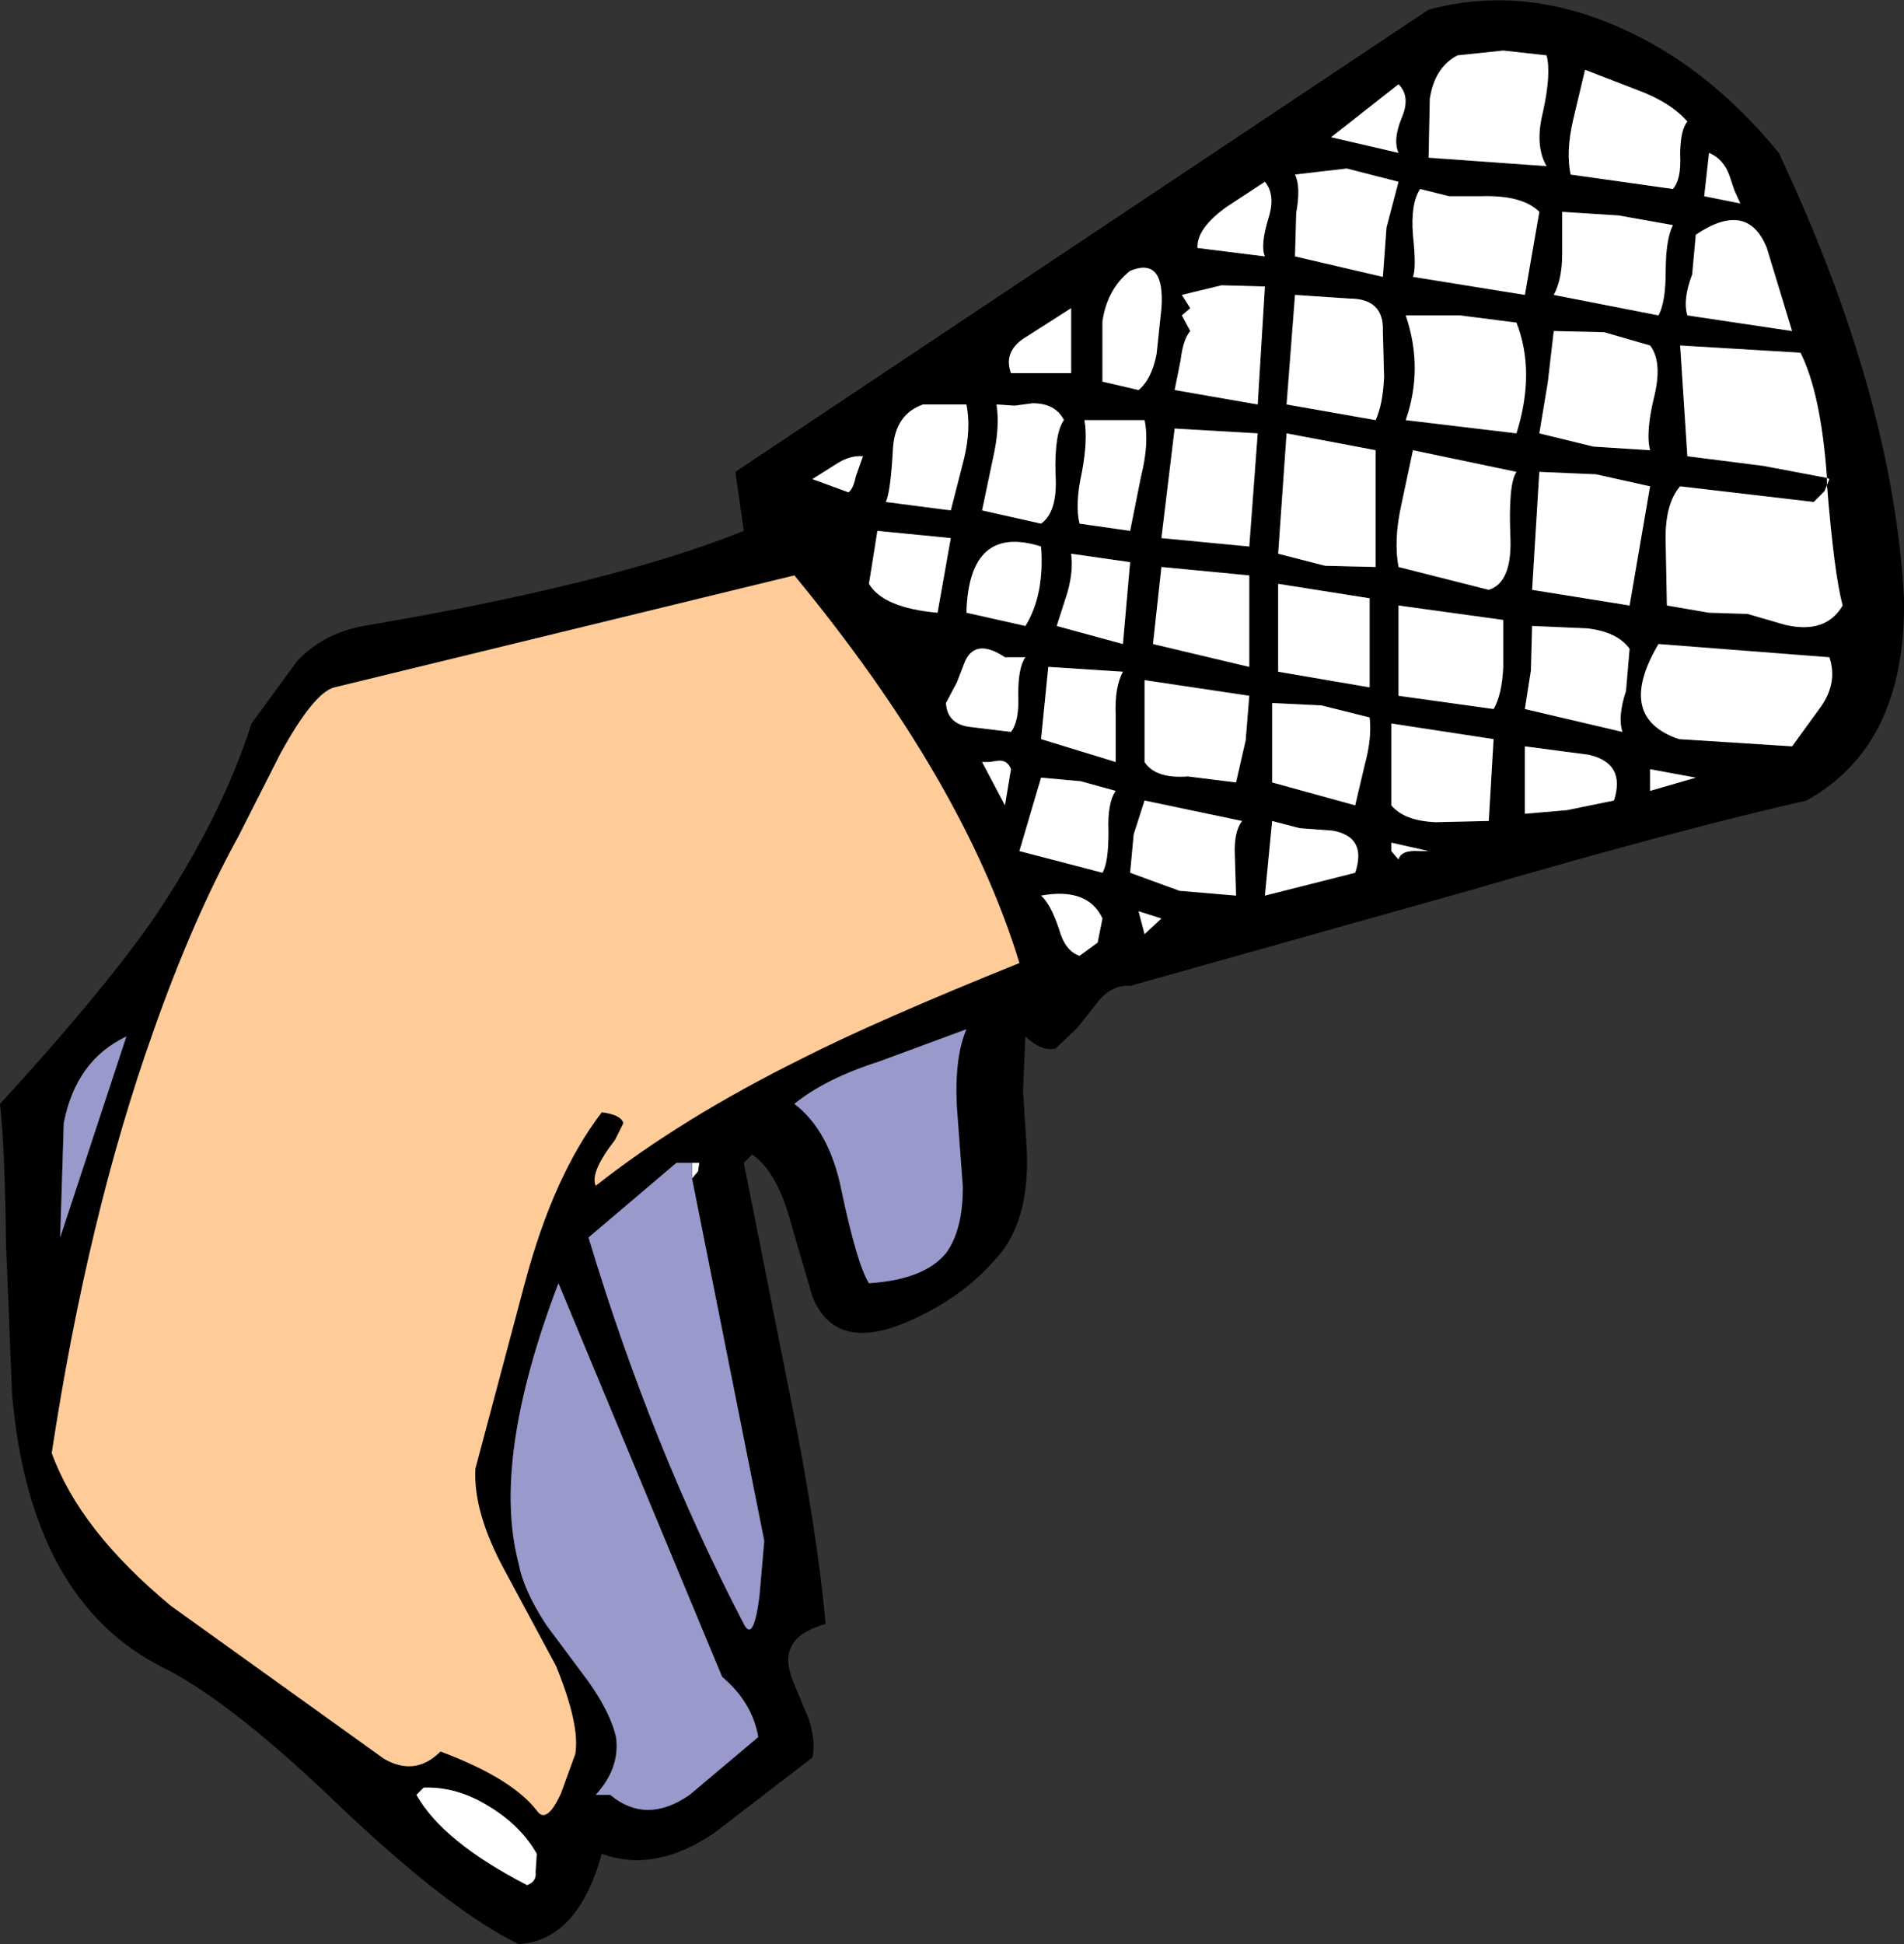 <?xml version="1.0" encoding="UTF-8" standalone="no"?>
<svg xmlns:xlink="http://www.w3.org/1999/xlink" height="80.75px" width="79.1px" xmlns="http://www.w3.org/2000/svg">
  <rect width="100%" height="100%" fill="#333333" stroke="none"/>
  <g transform="matrix(1.0, 0.0, 0.0, 1.0, 66.95, 15.45)">
    <path d="M7.85 -0.8 L2.85 -1.1 3.15 3.5 6.3 3.9 8.95 4.4 8.95 4.7 8.85 4.95 8.4 5.4 2.85 4.75 Q2.2 5.5 2.25 7.1 L2.3 9.7 4.05 10.0 5.65 10.05 7.2 10.5 Q8.9 10.9 9.6 9.7 9.25 8.4 8.95 4.7 L9.05 4.45 8.95 4.4 Q8.7 0.9 7.85 -0.8 M2.25 -4.2 Q2.25 -5.5 2.55 -6.1 L0.3 -6.5 -2.05 -6.65 -2.05 -4.9 Q-2.05 -3.85 -2.4 -3.2 L1.95 -2.35 Q2.25 -2.9 2.25 -4.2 M3.5 -5.7 L3.35 -4.05 Q2.95 -3.0 3.15 -2.35 L7.5 -1.7 6.45 -5.15 Q5.65 -7.15 3.5 -5.7 M2.55 -7.6 Q2.9 -8.0 2.85 -9.0 2.85 -10.05 3.15 -10.4 2.45 -11.2 1.1 -11.7 L-1.1 -12.55 -1.6 -10.45 Q-1.9 -9.15 -1.7 -8.2 L2.55 -7.6 M5.35 -7.0 L5.1 -7.55 4.9 -8.15 Q4.65 -8.85 4.05 -9.1 L3.85 -7.3 5.35 -7.0 M6.95 -9.1 Q11.7 1.0 12.15 9.4 12.25 15.5 8.1 17.8 2.8 19.0 -5.95 21.55 L-20.0 25.5 Q-20.7 25.45 -21.25 26.05 L-22.2 27.25 -23.1 28.1 Q-23.65 28.25 -24.35 27.6 L-24.45 29.85 -24.3 32.2 Q-24.15 34.95 -25.3 36.5 -26.8 38.4 -29.25 39.45 -32.25 40.75 -33.2 38.4 L-34.15 35.15 Q-34.7 33.2 -35.7 32.5 L-36.05 32.85 -34.15 42.4 Q-33.0 48.1 -32.65 52.0 -33.85 52.35 -34.1 53.0 -34.35 53.5 -34.0 54.4 L-33.35 55.95 Q-33.05 56.9 -33.2 57.55 L-37.3 60.7 Q-39.75 62.35 -41.95 61.55 -42.95 65.15 -45.4 65.3 -48.2 63.95 -52.7 59.7 -57.25 55.3 -60.1 53.85 -65.7 51.1 -66.45 42.45 L-66.7 36.2 Q-66.75 32.2 -66.95 30.4 -62.95 26.05 -60.7 22.9 -57.8 18.65 -56.5 14.6 L-54.6 12.0 Q-53.5 10.85 -51.85 10.55 -41.5 8.8 -36.05 6.6 L-36.4 4.15 -7.6 -15.05 Q-3.7 -16.1 0.35 -14.3 4.0 -12.7 6.95 -9.1 M-23.7 21.75 Q-23.3 22.1 -22.95 23.15 -22.7 24.05 -22.1 24.25 L-21.35 23.7 -21.15 22.7 Q-21.75 21.4 -23.7 21.75 M-23.7 15.25 L-20.6 16.2 -20.6 14.25 Q-20.65 13.1 -20.3 12.45 L-23.4 12.25 -23.7 15.25 M-25.2 18.0 L-24.95 16.5 Q-25.1 16.1 -25.5 16.15 L-25.85 16.2 -26.15 16.2 -25.2 18.0 M-20.6 17.4 L-22.05 17.0 -23.7 16.85 -24.6 19.9 -21.15 20.8 Q-20.9 20.4 -20.9 19.1 -20.95 17.9 -20.6 17.4 M-31.1 3.5 Q-31.65 3.45 -32.25 3.85 L-33.2 4.45 -31.7 5.0 Q-31.5 4.85 -31.4 4.35 L-31.1 3.5 M-22.45 7.55 Q-22.35 8.25 -22.6 9.15 L-23.05 10.55 -20.3 11.3 -20.0 7.9 -22.45 7.55 M-24.35 11.85 L-25.2 11.85 Q-26.4 11.05 -26.85 12.0 L-27.2 12.9 -27.65 13.75 Q-27.6 14.65 -26.6 14.75 L-24.95 14.95 Q-24.6 14.5 -24.65 13.4 -24.65 12.25 -24.35 11.85 M-24.35 10.55 Q-23.55 9.25 -23.7 7.25 -26.7 6.3 -26.8 10.0 L-24.35 10.55 M-28.0 10.0 L-27.45 6.9 -30.5 6.6 -30.85 8.8 Q-30.25 9.8 -28.0 10.0 M-29.85 3.15 Q-29.95 5.0 -30.15 5.4 L-27.45 5.75 -26.9 3.6 Q-26.6 2.35 -26.8 1.35 L-28.6 1.35 Q-29.75 1.75 -29.85 3.15 M-24.05 1.3 L-24.8 1.4 -25.55 1.35 Q-25.4 2.3 -25.7 3.6 L-26.15 5.75 -23.7 6.3 Q-23.0 5.8 -23.1 4.25 -23.15 2.55 -22.75 2.0 -23.1 1.3 -24.05 1.3 M-13.85 8.8 L-13.85 12.45 -10.05 13.1 -10.05 9.4 -13.85 8.8 M-9.15 19.55 L-9.15 19.9 -8.85 20.25 Q-8.75 19.85 -8.0 19.9 L-7.6 19.9 -9.15 19.55 M-9.15 14.6 L-9.15 18.0 Q-8.6 18.65 -7.3 18.7 L-5.1 18.65 -4.9 15.25 -9.15 14.6 M-0.95 15.9 L-3.6 15.55 -3.6 18.35 -1.85 18.2 0.1 17.8 Q0.6 16.25 -0.95 15.9 M-10.65 20.8 Q-10.15 19.3 -11.6 19.05 L-12.95 18.95 -14.1 18.65 -14.4 21.75 -10.65 20.8 M-15.65 20.1 Q-15.7 19.1 -15.35 18.65 L-19.4 17.8 -19.85 19.2 -20.0 20.8 -17.95 21.55 -15.6 21.75 -15.65 20.1 M-19.4 23.35 L-18.7 22.7 -19.65 22.4 -19.4 23.35 M-19.4 16.2 Q-18.95 16.9 -17.6 16.8 L-15.6 17.05 -15.2 15.3 -15.05 13.45 -19.4 12.8 -19.4 16.2 M-12.05 13.85 L-14.1 13.75 -14.1 17.05 -10.65 18.0 -10.25 16.3 Q-9.95 15.2 -10.05 14.35 L-12.05 13.85 M-15.05 7.25 L-14.7 2.55 -18.15 2.35 -18.7 6.9 -15.05 7.25 M-18.7 8.1 L-19.05 11.3 -15.05 12.25 -15.05 8.45 -18.7 8.1 M-19.55 4.35 Q-19.2 2.95 -19.4 2.0 L-21.9 2.0 Q-21.75 2.8 -22.0 4.15 -22.3 5.5 -22.1 6.3 L-20.0 6.6 -19.55 4.35 M-9.8 8.1 L-9.8 3.25 -13.5 2.55 -13.85 7.55 -11.9 8.05 -9.8 8.1 M-4.5 12.25 L-4.5 10.3 -8.85 9.7 -8.85 13.45 -4.9 14.0 Q-4.55 13.4 -4.5 12.25 M-8.25 3.25 L-8.75 5.6 Q-9.05 7.0 -8.85 8.1 L-5.1 9.05 Q-4.15 8.75 -4.2 6.95 -4.3 4.65 -3.95 4.15 L-8.25 3.25 M-6.3 -2.35 L-8.55 -2.35 Q-7.8 -0.15 -8.55 2.0 L-3.95 2.55 Q-3.15 0.0 -3.95 -2.05 L-6.3 -2.35 M-8.7 -10.6 Q-8.35 -11.45 -8.85 -11.95 L-11.65 -9.75 -8.85 -9.1 Q-9.1 -9.65 -8.7 -10.6 M-5.4 -7.3 L-6.75 -7.3 -7.95 -7.6 Q-8.35 -7.0 -8.25 -5.7 -8.1 -4.3 -8.25 -3.95 L-3.6 -3.2 -3.0 -6.65 Q-3.7 -7.35 -5.4 -7.3 M-10.9 -3.05 L-13.15 -3.2 -13.5 1.35 -9.8 2.0 Q-9.5 1.35 -9.45 0.2 L-9.5 -1.7 Q-9.45 -3.05 -10.9 -3.05 M-18.9 -0.75 L-18.7 -2.65 Q-18.55 -4.8 -20.0 -4.2 -20.95 -3.45 -21.15 -2.1 L-21.15 0.4 -19.65 0.75 Q-19.1 0.3 -18.9 -0.75 M-17.85 -3.2 L-17.5 -2.65 -17.85 -2.35 -17.5 -1.7 Q-17.8 -1.35 -17.9 -0.5 L-18.15 0.75 -14.7 1.35 -14.4 -3.55 -16.2 -3.6 -17.85 -3.2 M-13.15 -8.2 Q-12.9 -7.7 -13.1 -6.6 L-13.15 -4.8 -9.5 -3.95 -9.35 -6.0 -8.85 -7.9 -11.0 -8.45 -13.15 -8.2 M-14.25 -6.4 Q-13.95 -7.35 -14.4 -7.9 L-16.0 -6.85 Q-17.25 -5.95 -17.2 -5.15 L-14.4 -4.8 Q-14.6 -5.25 -14.25 -6.4 M-4.5 -13.35 L-6.4 -13.15 Q-7.35 -12.65 -7.55 -11.35 L-7.6 -8.9 -2.7 -8.55 Q-3.2 -9.4 -2.85 -10.8 -2.5 -12.4 -2.7 -13.15 L-4.5 -13.35 M-22.45 -2.65 L-24.25 -1.5 Q-25.3 -0.9 -24.95 0.05 L-22.45 0.05 -22.45 -2.65 M0.45 14.95 Q0.25 14.3 0.6 13.25 L0.75 11.5 Q0.25 10.8 -1.0 10.65 L-3.3 10.55 -3.35 12.4 -3.6 14.0 0.45 14.95 M1.6 16.5 L1.6 17.4 3.5 16.85 1.6 16.5 M0.75 9.7 L1.6 4.75 -0.65 4.25 -3.0 4.15 -3.3 9.05 0.75 9.7 M9.05 11.85 L1.95 11.3 Q0.15 14.35 2.8 15.25 L7.5 15.55 8.7 13.9 Q9.4 12.9 9.05 11.85 M1.6 3.25 Q1.4 2.5 1.8 0.9 2.1 -0.45 1.6 -1.1 L-0.3 -1.65 -2.4 -1.7 -2.65 0.45 -3.0 2.55 -0.75 3.1 1.6 3.25 M-24.6 24.55 Q-26.9 17.0 -33.95 8.45 L-53.05 13.1 Q-53.9 13.3 -55.3 15.85 L-57.05 19.3 Q-58.95 22.75 -60.6 27.45 -63.3 35.05 -64.8 44.9 -63.65 48.1 -59.85 51.25 L-51.0 57.6 Q-49.7 58.35 -48.65 57.3 -45.7 58.4 -44.65 59.75 -44.25 60.35 -43.65 59.05 L-43.05 57.4 Q-42.85 56.2 -43.85 53.75 L-46.0 49.75 Q-47.3 47.35 -47.2 45.55 L-45.15 37.85 Q-43.95 33.35 -41.95 30.75 -41.15 30.85 -41.05 31.2 L-41.4 31.9 Q-42.45 33.25 -42.2 33.8 -38.65 31.0 -33.6 28.5 -30.55 26.95 -24.6 24.55 M-27.2 30.5 Q-27.3 28.45 -26.8 27.3 L-30.45 28.65 Q-32.65 29.35 -33.95 30.4 -32.5 31.5 -32.0 33.95 -31.35 37.05 -30.85 37.85 -28.55 37.7 -27.65 36.6 -26.95 35.65 -26.95 33.85 L-27.2 30.5 M-38.2 33.5 L-37.95 33.2 -37.9 32.85 -38.2 32.85 -38.85 32.85 -42.5 35.95 Q-39.9 44.6 -36.05 52.0 -35.65 52.8 -35.4 50.85 L-35.2 48.55 -38.2 33.5 M-45.4 49.5 Q-45.2 50.6 -44.25 52.05 L-42.5 54.4 Q-41.55 55.75 -41.35 56.75 -41.2 58.0 -42.2 59.1 L-41.6 59.1 Q-40.1 60.35 -38.3 59.1 L-35.45 56.7 Q-35.7 55.25 -36.95 54.2 L-43.75 37.85 Q-46.55 45.2 -45.4 49.5 M-64.45 35.95 L-61.7 27.6 Q-63.8 28.6 -64.3 31.2 L-64.45 35.95 M-49.35 58.8 L-49.65 59.1 Q-48.55 61.05 -45.05 62.85 -44.65 62.7 -44.7 62.3 L-44.65 61.55 Q-45.3 60.4 -46.6 59.6 -47.95 58.75 -49.35 58.8" fill="#000000" fill-rule="evenodd" stroke="none"/>
    <path d="M5.35 -7.0 L3.85 -7.3 4.05 -9.1 Q4.65 -8.85 4.9 -8.15 L5.1 -7.55 5.35 -7.0 M2.55 -7.6 L-1.7 -8.2 Q-1.9 -9.15 -1.6 -10.45 L-1.1 -12.55 1.1 -11.7 Q2.45 -11.2 3.15 -10.4 2.85 -10.05 2.85 -9.0 2.9 -8.0 2.55 -7.6 M3.5 -5.7 Q5.65 -7.15 6.45 -5.15 L7.5 -1.7 3.15 -2.35 Q2.95 -3.0 3.35 -4.05 L3.5 -5.7 M2.25 -4.2 Q2.25 -2.9 1.95 -2.35 L-2.4 -3.2 Q-2.05 -3.85 -2.05 -4.9 L-2.05 -6.65 0.3 -6.5 2.55 -6.1 Q2.25 -5.5 2.25 -4.2 M7.85 -0.8 Q8.7 0.9 8.95 4.4 L9.05 4.45 8.95 4.7 Q9.25 8.4 9.6 9.7 8.9 10.9 7.2 10.5 L5.65 10.05 4.05 10.0 2.3 9.7 2.25 7.1 Q2.2 5.5 2.85 4.75 L8.4 5.4 8.85 4.95 8.95 4.7 8.95 4.4 6.3 3.9 3.15 3.5 2.85 -1.1 7.85 -0.8 M1.6 3.25 L-0.75 3.1 -3.0 2.55 -2.65 0.45 -2.4 -1.7 -0.3 -1.65 1.6 -1.1 Q2.1 -0.45 1.8 0.9 1.4 2.5 1.6 3.25 M9.05 11.85 Q9.4 12.9 8.7 13.9 L7.5 15.55 2.8 15.25 Q0.15 14.35 1.95 11.3 L9.05 11.85 M0.75 9.7 L-3.3 9.05 -3.0 4.15 -0.65 4.25 1.6 4.75 0.75 9.7 M1.6 16.5 L3.5 16.85 1.6 17.4 1.6 16.5 M0.45 14.95 L-3.6 14.0 -3.35 12.4 -3.3 10.55 -1.0 10.65 Q0.25 10.8 0.75 11.5 L0.6 13.25 Q0.25 14.3 0.45 14.95 M-22.45 -2.65 L-22.45 0.05 -24.95 0.05 Q-25.3 -0.9 -24.25 -1.5 L-22.45 -2.65 M-4.5 -13.35 L-2.7 -13.15 Q-2.5 -12.4 -2.85 -10.8 -3.2 -9.4 -2.7 -8.55 L-7.6 -8.9 -7.55 -11.35 Q-7.35 -12.65 -6.4 -13.15 L-4.5 -13.35 M-14.25 -6.4 Q-14.6 -5.25 -14.4 -4.8 L-17.2 -5.15 Q-17.25 -5.95 -16.0 -6.85 L-14.4 -7.9 Q-13.95 -7.35 -14.25 -6.4 M-13.15 -8.2 L-11.0 -8.45 -8.85 -7.9 -9.35 -6.0 -9.5 -3.95 -13.15 -4.8 -13.1 -6.6 Q-12.9 -7.7 -13.15 -8.2 M-17.85 -3.2 L-16.2 -3.6 -14.4 -3.55 -14.7 1.35 -18.15 0.75 -17.9 -0.5 Q-17.8 -1.35 -17.5 -1.7 L-17.85 -2.35 -17.5 -2.65 -17.85 -3.2 M-18.9 -0.75 Q-19.1 0.3 -19.65 0.75 L-21.15 0.4 -21.15 -2.1 Q-20.95 -3.45 -20.0 -4.2 -18.55 -4.8 -18.7 -2.65 L-18.9 -0.75 M-10.9 -3.05 Q-9.45 -3.05 -9.5 -1.7 L-9.45 0.2 Q-9.5 1.35 -9.8 2.0 L-13.5 1.35 -13.15 -3.2 -10.9 -3.05 M-5.4 -7.3 Q-3.7 -7.35 -3.0 -6.65 L-3.6 -3.2 -8.25 -3.95 Q-8.1 -4.3 -8.25 -5.7 -8.35 -7.0 -7.95 -7.6 L-6.75 -7.3 -5.4 -7.3 M-8.7 -10.6 Q-9.1 -9.65 -8.85 -9.1 L-11.65 -9.75 -8.85 -11.95 Q-8.35 -11.45 -8.7 -10.6 M-6.3 -2.35 L-3.95 -2.05 Q-3.15 0.0 -3.95 2.55 L-8.55 2.0 Q-7.8 -0.15 -8.55 -2.35 L-6.3 -2.35 M-8.25 3.25 L-3.95 4.15 Q-4.3 4.65 -4.2 6.95 -4.15 8.75 -5.1 9.05 L-8.85 8.1 Q-9.05 7.0 -8.75 5.6 L-8.25 3.25 M-4.5 12.25 Q-4.55 13.4 -4.9 14.0 L-8.85 13.45 -8.85 9.7 -4.5 10.3 -4.5 12.25 M-9.8 8.1 L-11.9 8.05 -13.85 7.55 -13.5 2.55 -9.8 3.25 -9.8 8.1 M-19.55 4.35 L-20.0 6.6 -22.1 6.3 Q-22.3 5.5 -22.0 4.15 -21.75 2.8 -21.9 2.0 L-19.4 2.0 Q-19.2 2.95 -19.55 4.35 M-18.7 8.1 L-15.05 8.45 -15.05 12.25 -19.05 11.3 -18.7 8.1 M-15.05 7.25 L-18.7 6.9 -18.15 2.35 -14.7 2.55 -15.05 7.25 M-12.05 13.85 L-10.05 14.35 Q-9.95 15.2 -10.25 16.3 L-10.65 18.0 -14.1 17.05 -14.1 13.75 -12.05 13.85 M-19.4 16.2 L-19.4 12.8 -15.05 13.45 -15.2 15.3 -15.6 17.05 -17.6 16.8 Q-18.95 16.9 -19.4 16.2 M-19.4 23.35 L-19.65 22.4 -18.7 22.7 -19.4 23.35 M-15.65 20.1 L-15.6 21.75 -17.95 21.55 -20.0 20.8 -19.85 19.2 -19.4 17.8 -15.35 18.65 Q-15.7 19.1 -15.65 20.1 M-10.65 20.8 L-14.4 21.75 -14.1 18.65 -12.95 18.95 -11.6 19.05 Q-10.15 19.3 -10.65 20.8 M-0.95 15.9 Q0.6 16.25 0.1 17.8 L-1.85 18.2 -3.6 18.35 -3.6 15.55 -0.95 15.9 M-9.15 14.6 L-4.9 15.25 -5.1 18.65 -7.3 18.7 Q-8.6 18.65 -9.15 18.0 L-9.15 14.6 M-9.15 19.55 L-7.6 19.9 -8.0 19.9 Q-8.75 19.85 -8.85 20.25 L-9.15 19.9 -9.15 19.55 M-13.85 8.8 L-10.05 9.4 -10.05 13.1 -13.85 12.45 -13.85 8.8 M-24.05 1.3 Q-23.1 1.3 -22.75 2.0 -23.15 2.55 -23.1 4.25 -23.0 5.8 -23.7 6.3 L-26.15 5.75 -25.7 3.6 Q-25.4 2.3 -25.55 1.35 L-24.8 1.4 -24.05 1.3 M-29.85 3.15 Q-29.75 1.75 -28.6 1.35 L-26.8 1.35 Q-26.6 2.35 -26.9 3.6 L-27.45 5.75 -30.15 5.4 Q-29.95 5.0 -29.85 3.15 M-28.0 10.0 Q-30.25 9.8 -30.85 8.8 L-30.5 6.6 -27.45 6.9 -28.0 10.0 M-24.35 10.55 L-26.8 10.0 Q-26.7 6.3 -23.7 7.25 -23.55 9.25 -24.35 10.55 M-24.35 11.85 Q-24.65 12.25 -24.65 13.4 -24.6 14.5 -24.95 14.95 L-26.6 14.75 Q-27.6 14.65 -27.65 13.75 L-27.2 12.9 -26.85 12.0 Q-26.4 11.05 -25.2 11.85 L-24.35 11.85 M-22.45 7.55 L-20.0 7.9 -20.3 11.3 -23.05 10.55 -22.6 9.15 Q-22.35 8.25 -22.45 7.55 M-31.1 3.5 L-31.4 4.35 Q-31.5 4.85 -31.7 5.0 L-33.2 4.45 -32.25 3.85 Q-31.65 3.45 -31.1 3.5 M-20.6 17.4 Q-20.95 17.9 -20.9 19.1 -20.9 20.4 -21.15 20.8 L-24.6 19.9 -23.7 16.85 -22.05 17.0 -20.6 17.4 M-25.2 18.0 L-26.15 16.2 -25.85 16.2 -25.5 16.15 Q-25.1 16.1 -24.95 16.5 L-25.2 18.0 M-23.7 15.25 L-23.4 12.25 -20.3 12.45 Q-20.65 13.1 -20.6 14.25 L-20.6 16.2 -23.7 15.25 M-23.7 21.75 Q-21.75 21.4 -21.15 22.7 L-21.35 23.7 -22.1 24.25 Q-22.7 24.05 -22.95 23.15 -23.3 22.1 -23.7 21.75 M-38.2 33.5 L-38.2 32.85 -37.9 32.85 -37.95 33.2 -38.2 33.5 M-49.35 58.8 Q-47.95 58.75 -46.6 59.6 -45.3 60.4 -44.65 61.55 L-44.7 62.3 Q-44.65 62.7 -45.05 62.85 -48.55 61.05 -49.65 59.1 L-49.35 58.8" fill="#ffffff" fill-rule="evenodd" stroke="none"/>
    <path d="M-24.6 24.55 Q-30.55 26.95 -33.6 28.5 -38.65 31.0 -42.2 33.8 -42.45 33.25 -41.4 31.9 L-41.05 31.2 Q-41.15 30.85 -41.95 30.75 -43.95 33.35 -45.15 37.85 L-47.2 45.55 Q-47.3 47.35 -46.0 49.75 L-43.85 53.75 Q-42.85 56.2 -43.05 57.4 L-43.65 59.05 Q-44.25 60.35 -44.65 59.75 -45.7 58.4 -48.65 57.3 -49.7 58.35 -51.0 57.6 L-59.85 51.25 Q-63.65 48.1 -64.8 44.9 -63.3 35.05 -60.6 27.45 -58.95 22.75 -57.05 19.3 L-55.3 15.85 Q-53.9 13.3 -53.05 13.1 L-33.95 8.45 Q-26.9 17.0 -24.6 24.55" fill="#ffcc99" fill-rule="evenodd" stroke="none"/>
    <path d="M-27.2 30.5 L-26.95 33.85 Q-26.95 35.65 -27.65 36.6 -28.55 37.7 -30.85 37.85 -31.35 37.05 -32.0 33.95 -32.5 31.5 -33.95 30.4 -32.65 29.35 -30.45 28.65 L-26.8 27.3 Q-27.3 28.45 -27.2 30.5 M-38.2 32.85 L-38.2 33.5 -35.2 48.55 -35.4 50.85 Q-35.65 52.8 -36.05 52.0 -39.9 44.6 -42.5 35.95 L-38.85 32.85 -38.2 32.85 M-64.45 35.95 L-64.3 31.2 Q-63.8 28.6 -61.7 27.6 L-64.45 35.95 M-45.4 49.5 Q-46.55 45.2 -43.75 37.85 L-36.95 54.2 Q-35.7 55.25 -35.45 56.7 L-38.3 59.1 Q-40.1 60.35 -41.6 59.1 L-42.2 59.1 Q-41.2 58.0 -41.35 56.75 -41.55 55.75 -42.5 54.4 L-44.25 52.05 Q-45.2 50.6 -45.4 49.5" fill="#9999cc" fill-rule="evenodd" stroke="none"/>
  </g>
</svg>
